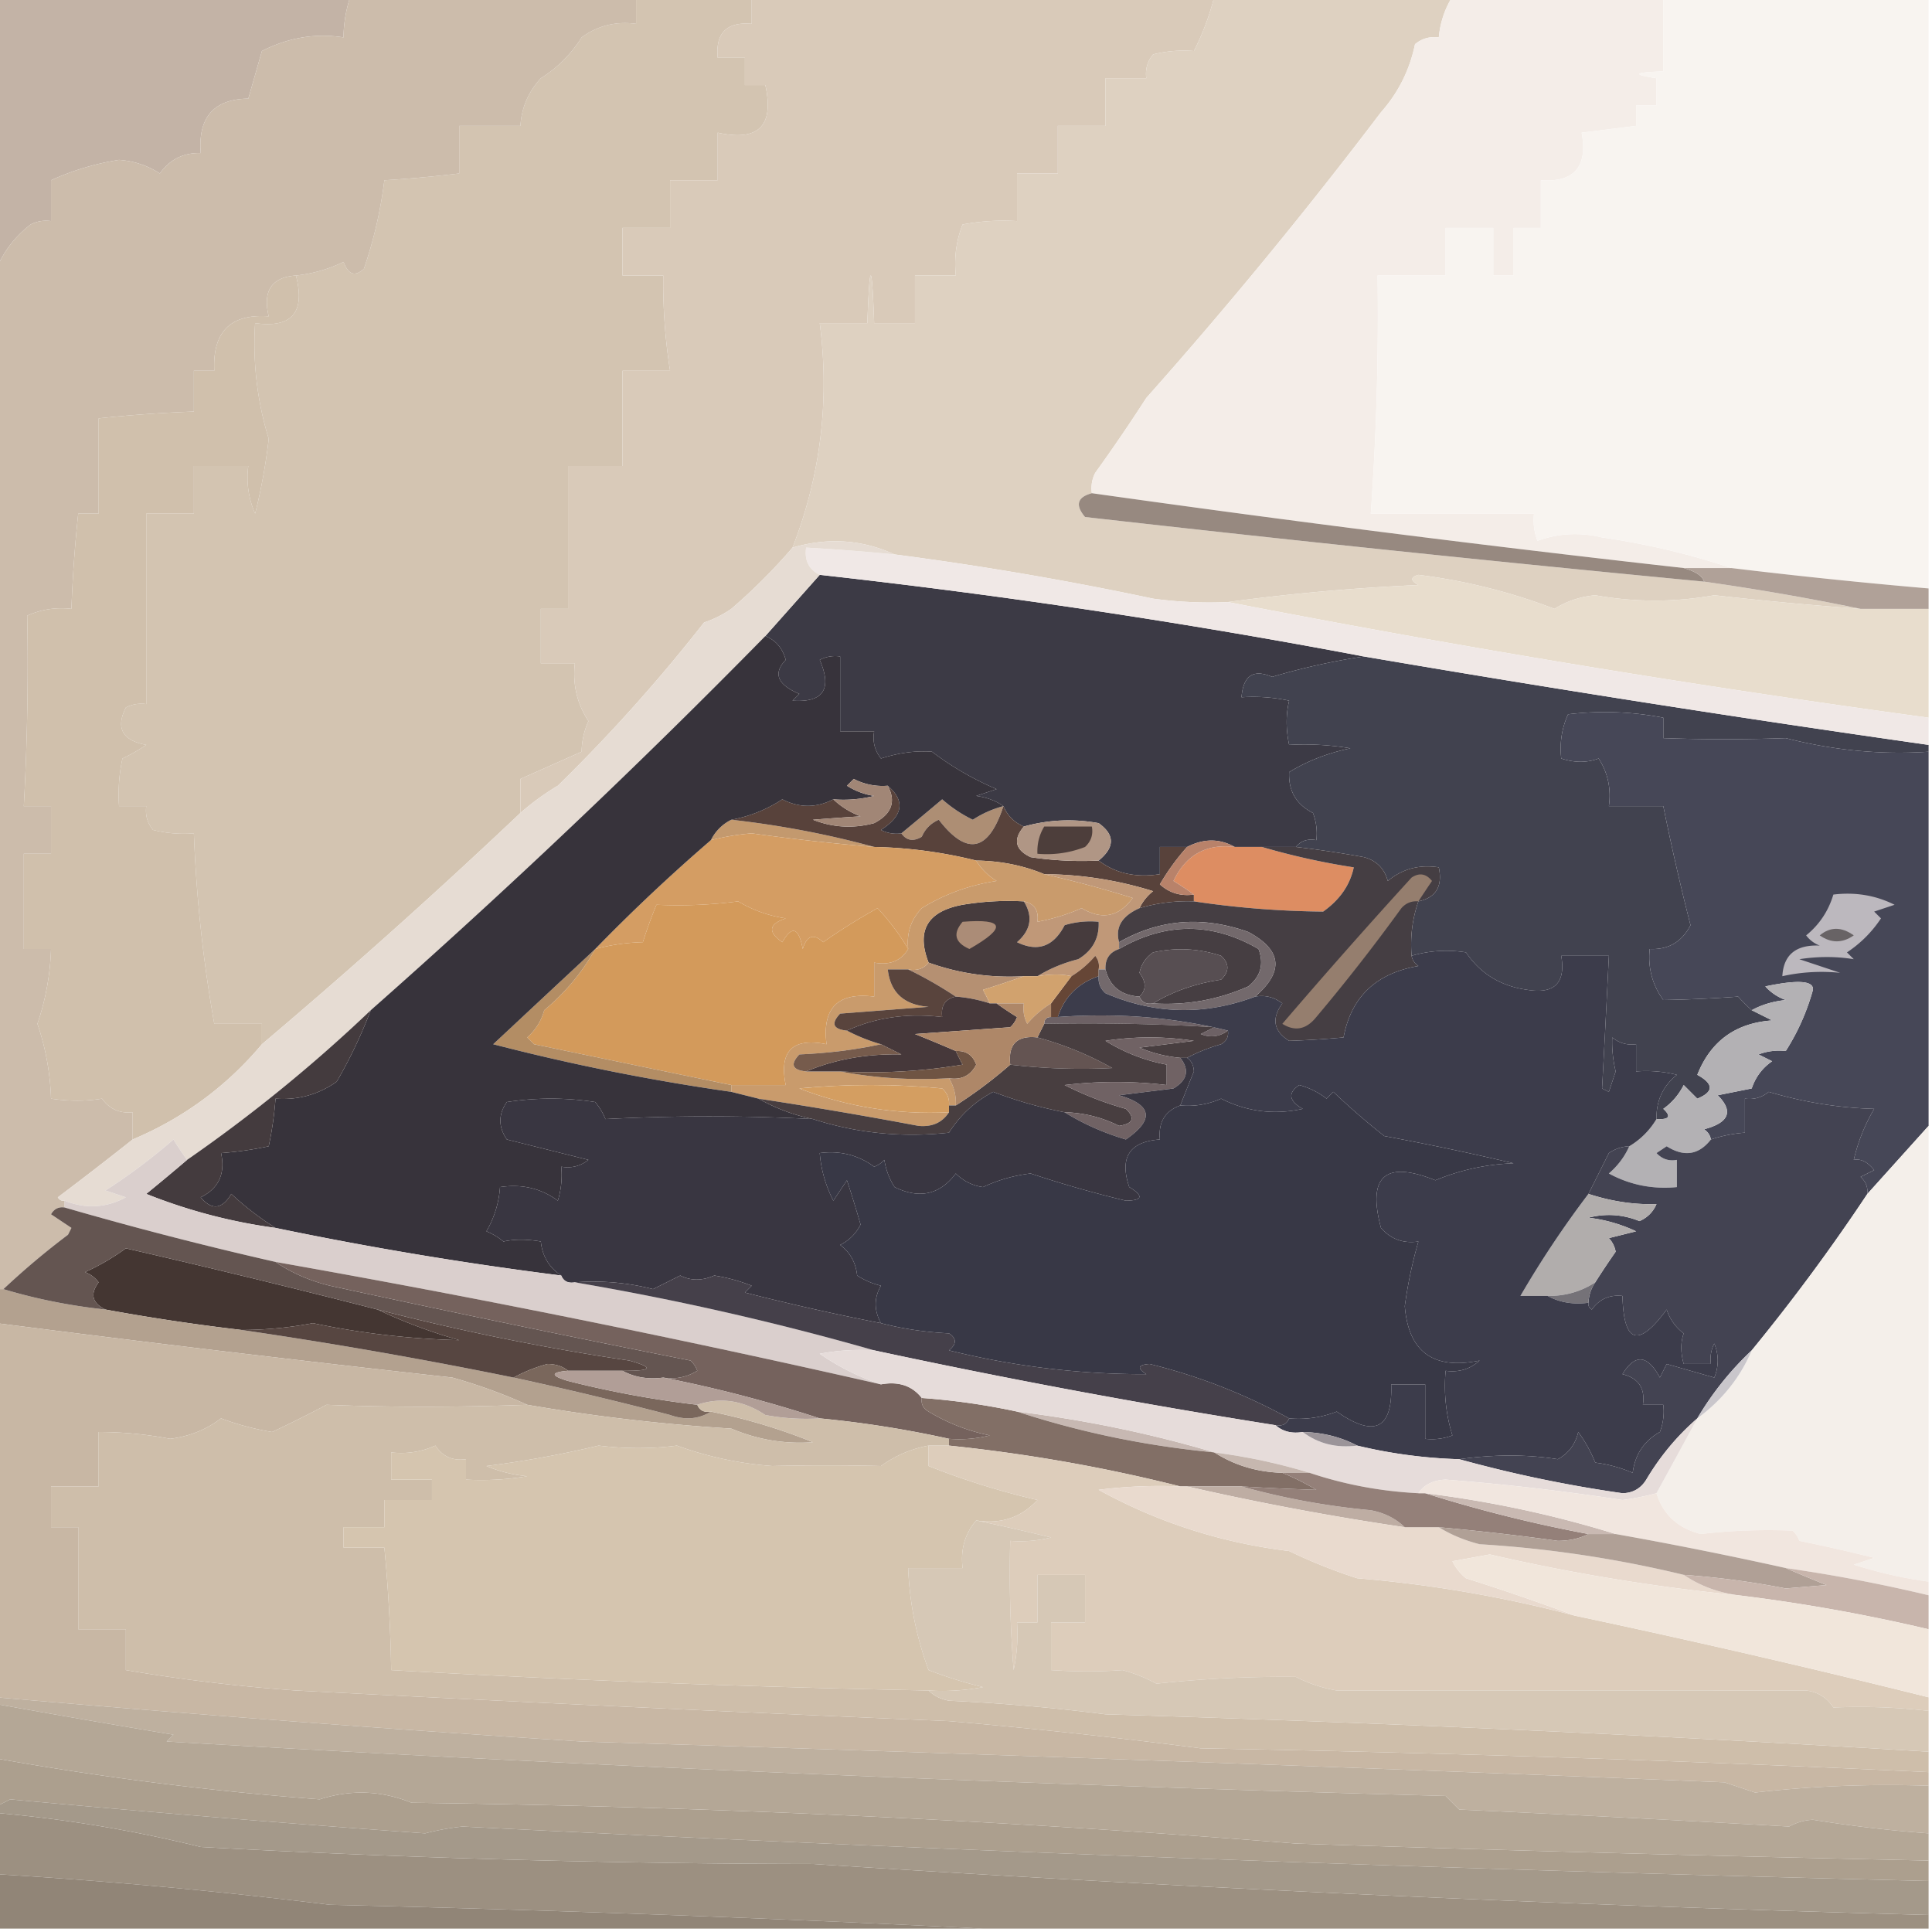 <svg xmlns="http://www.w3.org/2000/svg" width="284" height="284" style="shape-rendering:geometricPrecision;text-rendering:geometricPrecision;image-rendering:optimizeQuality;fill-rule:evenodd;clip-rule:evenodd"><path style="opacity:1" fill="#c3b3a6" d="M-.5-.5h52a19.243 19.243 0 0 0-1 6c-4.105-.65-8.105.017-12 2l-2 7c-5.063.068-7.397 2.735-7 8-2.549-.059-4.549.941-6 3-1.785-1.163-3.785-1.83-6-2a38.342 38.342 0 0 0-10 3v6a4.932 4.932 0 0 0-3 .5c-2.294 1.78-3.96 3.947-5 6.5v-40z"/><path style="opacity:1" fill="#d3c4b1" d="M93.5-.5h17v4c-3.672-.317-5.338 1.35-5 5h4v4h3c1.333 6-1 8.333-7 7v7h-7v7h-7v7h6c-.063 4.703.27 9.37 1 14h-7v14h-8v21h-4v8h5c-.344 3.12.323 5.953 2 8.5-.648 1.44-.98 2.94-1 4.5l-9 4v5a904.225 904.225 0 0 1-38 34v-3h-7a204.306 204.306 0 0 1-3-28 18.452 18.452 0 0 1-6-.5c-.837-1.011-1.17-2.178-1-3.5h-4c-.163-2.357.003-4.69.5-7a26.598 26.598 0 0 0 3.5-2c-3.52-.65-4.52-2.483-3-5.5a4.934 4.934 0 0 1 3-.5v-28h7v-7h8a13.117 13.117 0 0 0 1 7 83.858 83.858 0 0 0 2-11 47.475 47.475 0 0 1-2-17c5.406.765 7.406-1.569 6-7a21.034 21.034 0 0 0 7-2c.697 1.885 1.697 2.218 3 1a64.485 64.485 0 0 0 3-13c3.679-.224 7.346-.558 11-1v-7h9c.159-2.655 1.159-4.988 3-7 2.439-1.527 4.439-3.527 6-6 2.351-1.729 5.018-2.396 8-2v-4z"/><path style="opacity:1" fill="#d9cab9" d="M110.5-.5h68a38.156 38.156 0 0 1-3 8 18.438 18.438 0 0 0-6 .5c-.837 1.011-1.17 2.178-1 3.5h-6v7h-7v7h-6v7a32.438 32.438 0 0 0-8 .5c-.935 2.38-1.268 4.88-1 7.5h-6v7h-6c-.333-9.333-.667-9.333-1 0h-7c1.471 11.366.138 22.366-4 33a85.293 85.293 0 0 1-9 9 15.686 15.686 0 0 1-4 2 243.184 243.184 0 0 1-21.5 24 37.046 37.046 0 0 0-5.5 4v-5l9-4c.02-1.56.352-3.06 1-4.5-1.677-2.547-2.344-5.38-2-8.5h-5v-8h4v-21h8v-14h7a82.702 82.702 0 0 1-1-14h-6v-7h7v-7h7v-7c6 1.333 8.333-1 7-7h-3v-4h-4c-.338-3.65 1.328-5.317 5-5v-4z"/><path style="opacity:1" fill="#ded1c1" d="M178.5-.5h35c-1.13 1.815-1.796 3.815-2 6-1.322-.17-2.489.163-3.5 1-.777 3.777-2.444 7.11-5 10a699.073 699.073 0 0 1-34.5 42 253.033 253.033 0 0 1-7.5 11 4.934 4.934 0 0 0-.5 3c-2.152.577-2.485 1.743-1 3.5a5141.83 5141.83 0 0 0 91 9.5 366.45 366.45 0 0 1 23 4 546.779 546.779 0 0 1-21.5-2 49.198 49.198 0 0 1-17.5 0c-2.182.197-4.182.864-6 2a84.972 84.972 0 0 0-20-5c-1.196.346-1.196.846 0 1.5a312.336 312.336 0 0 0-28 2.5 60.94 60.94 0 0 1-11-.5 483.145 483.145 0 0 0-38-6.5c-4.787-2.19-9.787-2.524-15-1 4.138-10.634 5.471-21.634 4-33h7c.333-9.333.667-9.333 1 0h6v-7h6c-.268-2.62.065-5.12 1-7.5a32.438 32.438 0 0 1 8-.5v-7h6v-7h7v-7h6c-.17-1.322.163-2.489 1-3.5a18.438 18.438 0 0 1 6-.5 38.156 38.156 0 0 0 3-8z"/><path style="opacity:1" fill="#f4ede8" d="M213.5-.5h31v11c-4.338.122-4.672.455-1 1v4h-3v3l-8 1c.918 4.995-1.082 7.328-6 7v7h-4v7h-3v-7h-7v7h-10a408.952 408.952 0 0 1-1 35h24a8.43 8.43 0 0 0 .5 4c3.073-1.117 6.24-1.284 9.5-.5 6.594.961 12.927 2.461 19 4.5h-7a3053.398 3053.398 0 0 1-87-11 4.934 4.934 0 0 1 .5-3 253.033 253.033 0 0 0 7.5-11 699.073 699.073 0 0 0 34.5-42c2.556-2.89 4.223-6.223 5-10 1.011-.837 2.178-1.17 3.5-1 .204-2.185.87-4.185 2-6z"/><path style="opacity:1" fill="#ccbcab" d="M51.5-.5h42v4c-2.982-.396-5.649.271-8 2-1.561 2.473-3.561 4.473-6 6-1.841 2.012-2.841 4.345-3 7h-9v7c-3.654.442-7.321.776-11 1a64.485 64.485 0 0 1-3 13c-1.303 1.218-2.303.885-3-1a21.034 21.034 0 0 1-7 2c-3.568.26-4.901 2.26-4 6-5.602-.398-8.27 2.269-8 8h-3v6c-4.681.169-9.348.502-14 1v14h-3a198.618 198.618 0 0 0-1 14c-2.293-.256-4.46.077-6.5 1 .178 9.295.01 18.629-.5 28h4v7h-4v14h4a37.716 37.716 0 0 1-2 11 37.716 37.716 0 0 1 2 11c2.646.392 5.146.392 7.5 0 1.11 1.537 2.61 2.203 4.5 2v4a572.427 572.427 0 0 1-11 8.5c.228.399.562.565 1 .5v1c-.876-.131-1.543.202-2 1l3 2-.5 1a113.546 113.546 0 0 0-9.5 8h-1v-150c1.04-2.553 2.706-4.72 5-6.5a4.932 4.932 0 0 1 3-.5v-6a38.342 38.342 0 0 1 10-3c2.215.17 4.215.837 6 2 1.451-2.059 3.451-3.059 6-3-.397-5.265 1.937-7.932 7-8l2-7c3.895-1.983 7.895-2.65 12-2 .017-2.065.35-4.065 1-6z"/><path style="opacity:1" fill="#f8f4f0" d="M244.5-.5h39v87a853.14 853.14 0 0 1-29-3c-6.073-2.039-12.406-3.539-19-4.5-3.26-.784-6.427-.617-9.5.5a8.43 8.43 0 0 1-.5-4h-24a408.952 408.952 0 0 0 1-35h10v-7h7v7h3v-7h4v-7c4.918.328 6.918-2.005 6-7l8-1v-3h3v-4c-3.672-.545-3.338-.878 1-1v-11z"/><path style="opacity:1" fill="#d0c0ac" d="M43.5 40.5c1.406 5.431-.594 7.765-6 7a47.475 47.475 0 0 0 2 17 83.858 83.858 0 0 1-2 11 13.117 13.117 0 0 1-1-7h-8v7h-7v28a4.934 4.934 0 0 0-3 .5c-1.52 3.017-.52 4.85 3 5.5a26.598 26.598 0 0 1-3.5 2 24.939 24.939 0 0 0-.5 7h4c-.17 1.322.163 2.489 1 3.5 1.973.495 3.973.662 6 .5a204.306 204.306 0 0 0 3 28h7v3c-5.182 6.176-11.515 10.842-19 14v-4c-1.89.203-3.39-.463-4.5-2-2.354.392-4.854.392-7.5 0a37.716 37.716 0 0 0-2-11 37.716 37.716 0 0 0 2-11h-4v-14h4v-7h-4c.51-9.371.678-18.705.5-28 2.04-.923 4.207-1.256 6.5-1 .169-4.681.502-9.348 1-14h3v-14c4.652-.498 9.319-.831 14-1v-6h3c-.27-5.731 2.398-8.398 8-8-.901-3.74.432-5.74 4-6z"/><path style="opacity:1" fill="#978980" d="M160.5 72.5c28.99 4.088 57.99 7.755 87 11 1.746.501 2.746 1.168 3 2a5141.83 5141.83 0 0 1-91-9.5c-1.485-1.757-1.152-2.923 1-3.5z"/><path style="opacity:1" fill="#e8ddcd" d="M273.5 89.5h10v16a1842.407 1842.407 0 0 1-103-17 312.336 312.336 0 0 1 28-2.5c-1.196-.654-1.196-1.154 0-1.5a84.972 84.972 0 0 1 20 5c1.818-1.136 3.818-1.803 6-2a49.198 49.198 0 0 0 17.5 0 546.779 546.779 0 0 0 21.5 2z"/><path style="opacity:1" fill="#b0a198" d="M247.5 83.5h7a853.14 853.14 0 0 0 29 3v3h-10a366.45 366.45 0 0 0-23-4c-.254-.832-1.254-1.499-3-2z"/><path style="opacity:1" fill="#3c3a45" d="M120.5 84.5c26.938 2.99 53.604 6.99 80 12a97.793 97.793 0 0 0-13.5 3c-2.756-1.195-4.256-.195-4.5 3 2.357-.163 4.69.003 7 .5-.486 2.027-.486 4.193 0 6.5a40.914 40.914 0 0 1 9 .5c-3.331.7-6.331 1.867-9 3.5-.122 2.757 1.045 4.757 3.5 6a8.43 8.43 0 0 1 .5 4c-1.291-.237-2.291.096-3 1h-9c-2.226-1.256-4.559-1.256-7 0h-4v4c-3.512.555-6.512-.112-9-2 2.397-1.956 2.397-3.79 0-5.5-3.721-.678-7.388-.511-11 .5-1.4-.6-2.4-1.6-3-3-1.109-.79-2.442-1.29-4-1.5l3-1a44.27 44.27 0 0 1-9.5-5.5c-2.369-.177-4.869.156-7.5 1-.929-1.189-1.262-2.522-1-4h-5v-11a4.932 4.932 0 0 0-3 .5c1.86 4.299.526 6.299-4 6l1-1c-3.232-1.355-3.898-3.022-2-5-.474-1.729-1.474-2.895-3-3.5l8-9z"/><path style="opacity:1" fill="#41424f" d="M200.5 96.5a2994.33 2994.33 0 0 0 83 13v1c-6.985.469-13.985-.198-21-2a253.56 253.56 0 0 1-18 0v-3a45.019 45.019 0 0 0-14-.5c-.923 2.041-1.256 4.208-1 6.5 1.96.638 3.793.638 5.5 0 1.352 2.094 1.852 4.427 1.5 7h8a356.319 356.319 0 0 0 4 17.5c-1.263 2.464-3.263 3.63-6 3.5-.28 2.772.387 5.272 2 7.5a194.21 194.21 0 0 0 11-.5 31.147 31.147 0 0 0 2 2l3 1.5c-5.376.383-9.042 3.05-11 8 2.436 1.332 2.436 2.499 0 3.5l-2-2c-.73 1.434-1.73 2.6-3 3.5 1.212 1.107.879 1.607-1 1.5-.05-2.698.95-4.864 3-6.5a18.453 18.453 0 0 0-6-.5v-4c-1.322.17-2.489-.163-3.5-1-.071 1.609.096 3.276.5 5l-1 3-1-.5c.347-6.365.68-12.865 1-19.5h-7c.676 3.99-.99 5.657-5 5-3.886-.538-6.886-2.372-9-5.5a18.163 18.163 0 0 0-8 .5c-.221-2.779.112-5.446 1-8 2.584-.548 3.584-2.215 3-5-2.865-.445-5.365.222-7.5 2-.5-1.833-1.667-3-3.5-3.5-3.327-.61-6.661-1.11-10-1.5.709-.904 1.709-1.237 3-1a8.43 8.43 0 0 0-.5-4c-2.455-1.243-3.622-3.243-3.5-6 2.669-1.633 5.669-2.8 9-3.5a40.914 40.914 0 0 0-9-.5c-.486-2.307-.486-4.473 0-6.5a24.935 24.935 0 0 0-7-.5c.244-3.195 1.744-4.195 4.5-3a97.793 97.793 0 0 1 13.5-3z"/><path style="opacity:1" fill="#f0e8e6" d="M131.5 81.5a483.145 483.145 0 0 1 38 6.5 60.94 60.94 0 0 0 11 .5 1842.407 1842.407 0 0 0 103 17v4a2994.33 2994.33 0 0 1-83-13 1050.285 1050.285 0 0 0-80-12c-1.604-.787-2.271-2.12-2-4 4.342.24 8.676.573 13 1z"/><path style="opacity:1" fill="#e6dcd3" d="M131.5 81.5a300.61 300.61 0 0 0-13-1c-.271 1.88.396 3.213 2 4l-8 9a1123.024 1123.024 0 0 1-58 55 223.776 223.776 0 0 1-27 22 44.093 44.093 0 0 1-2-3 86.418 86.418 0 0 1-10 7.5l3 1c-2.895 1.567-5.895 1.733-9 .5-.438.065-.772-.101-1-.5a572.427 572.427 0 0 0 11-8.5c7.485-3.158 13.818-7.824 19-14a904.225 904.225 0 0 0 38-34 37.046 37.046 0 0 1 5.5-4 243.184 243.184 0 0 0 21.5-24 15.686 15.686 0 0 0 4-2 85.293 85.293 0 0 0 9-9c5.213-1.524 10.213-1.19 15 1z"/><path style="opacity:1" fill="#ad8e74" d="M147.5 118.5c-2.19 6.71-5.357 7.376-9.5 2-1.169.509-2.002 1.342-2.5 2.5-1.249.74-2.249.573-3-.5a835.698 835.698 0 0 0 6-5 19.953 19.953 0 0 0 4.5 3 15.414 15.414 0 0 1 4.5-2z"/><path style="opacity:1" fill="#c3996e" d="M107.5 120.5c7.218.811 14.218 2.145 21 4a329.97 329.97 0 0 1-18-2 36.945 36.945 0 0 0-6 1 6.547 6.547 0 0 1 3-3z"/><path style="opacity:1" fill="#58423b" d="M130.5 115.5c2.594 2.229 2.26 4.395-1 6.5a4.934 4.934 0 0 0 3 .5c.751 1.073 1.751 1.24 3 .5.498-1.158 1.331-1.991 2.5-2.5 4.143 5.376 7.31 4.71 9.5-2 .6 1.4 1.6 2.4 3 3-1.616 1.916-1.282 3.416 1 4.5 3.317.498 6.65.665 10 .5 2.488 1.888 5.488 2.555 9 2v-4h4a33.673 33.673 0 0 0-4 5.5c1.405 1.269 3.071 1.769 5 1.5v1a24.93 24.93 0 0 0-8 1c.453-.958 1.119-1.792 2-2.5a54.805 54.805 0 0 0-16-2.5c-3.089-1.285-6.422-1.951-10-2a67.798 67.798 0 0 0-15-2c-6.782-1.855-13.782-3.189-21-4 2.666-.48 5.166-1.48 7.5-3 2.498 1.279 4.998 1.279 7.5 0 1.1 1.058 2.434 1.892 4 2.5-2.495.157-4.828.324-7 .5 2.946 1.155 5.946 1.321 9 .5 2.582-1.338 3.249-3.171 2-5.5z"/><path style="opacity:1" fill="#b09685" d="M161.5 126.5a50.464 50.464 0 0 1-10-.5c-2.282-1.084-2.616-2.584-1-4.5 3.612-1.011 7.279-1.178 11-.5 2.397 1.71 2.397 3.544 0 5.5z"/><path style="opacity:1" fill="#4d3e3b" d="M153.5 121.5h7c.219 1.175-.114 2.175-1 3a15.418 15.418 0 0 1-7 1c-.067-1.459.266-2.792 1-4z"/><path style="opacity:1" fill="#dd8d62" d="M181.5 124.5h4a103.911 103.911 0 0 0 13.5 3c-.546 2.593-2.046 4.76-4.5 6.5a136.642 136.642 0 0 1-19-1.5v-1a44.093 44.093 0 0 0-3-2c1.83-3.841 4.83-5.507 9-5z"/><path style="opacity:1" fill="#d49d63" d="M128.5 124.5a67.798 67.798 0 0 1 15 2c.73 1.212 1.73 2.212 3 3-3.974.6-7.641 1.933-11 4-1.586 1.673-2.253 3.673-2 6a33.966 33.966 0 0 0-4.5-6 89.794 89.794 0 0 0-8 5c-1.395-1.315-2.395-.981-3 1-.582-3.168-1.582-3.501-3-1-2.167-1.5-2-2.667.5-3.5a19.06 19.06 0 0 1-7-2.5 67.985 67.985 0 0 1-12 .5 66.751 66.751 0 0 0-2 5.5 30.494 30.494 0 0 0-7 1 264.507 264.507 0 0 1 17-16 36.945 36.945 0 0 1 6-1 329.97 329.97 0 0 0 18 2z"/><path style="opacity:1" fill="#b8826a" d="M181.5 124.5c-4.17-.507-7.17 1.159-9 5a44.093 44.093 0 0 1 3 2c-1.929.269-3.595-.231-5-1.5a33.673 33.673 0 0 1 4-5.5c2.441-1.256 4.774-1.256 7 0z"/><path style="opacity:1" fill="#c09878" d="M153.5 128.5a54.805 54.805 0 0 1 16 2.5c-.881.708-1.547 1.542-2 2.5-2.587 1.148-3.587 2.815-3 5v1c-1.406.473-2.073 1.473-2 3h-1a2.428 2.428 0 0 0-.5-2 14.698 14.698 0 0 1-3.5 3c-1.358-.322-3.025-.322-5 0 1.777-1.1 3.777-1.934 6-2.5 2.107-1.264 3.107-3.097 3-5.5a12.93 12.93 0 0 0-5 .5c-1.628 3.15-3.962 3.983-7 2.5 2.046-1.781 2.38-3.781 1-6 1.548.321 2.215 1.321 2 3a29.291 29.291 0 0 0 6.5-2c2.988 1.779 5.488 1.279 7.5-1.5a166.65 166.65 0 0 0-13-3.5z"/><path style="opacity:1" fill="#d39a5b" d="M133.5 139.5c-1.052 1.756-2.719 2.423-5 2v5c-5.333-.667-7.667 1.667-7 7-5-1-7 1-6 6h-8c-9.718-1.999-19.384-3.999-29-6l-1-1a8.189 8.189 0 0 0 2.5-4c3.112-2.601 5.612-5.601 7.5-9a30.494 30.494 0 0 1 7-1 66.751 66.751 0 0 1 2-5.5c4.051.186 8.051.019 12-.5a19.06 19.06 0 0 0 7 2.5c-2.5.833-2.667 2-.5 3.5 1.418-2.501 2.418-2.168 3 1 .605-1.981 1.605-2.315 3-1a89.794 89.794 0 0 1 8-5 33.966 33.966 0 0 1 4.5 6z"/><path style="opacity:1" fill="#464757" d="M283.5 110.5v55l-9 10c.086-.996-.248-1.829-1-2.5l2-1c-.971-1.204-1.971-1.704-3-1.5a26.546 26.546 0 0 1 3-7.5c-5.185-.138-10.352-.971-15.5-2.5-1.011.837-2.178 1.17-3.5 1v5a20.69 20.69 0 0 0-5 1c-.111-.617-.444-1.117-1-1.5 3.683-.976 4.349-2.643 2-5l5-1c.561-1.676 1.561-3.009 3-4l-2-1a8.43 8.43 0 0 1 4-.5 32.91 32.91 0 0 0 4-9c.121-1.343-2.212-1.51-7-.5a7.293 7.293 0 0 0 3 2c-1.882.198-3.548.698-5 1.5a31.147 31.147 0 0 1-2-2c-3.674.271-7.34.438-11 .5-1.613-2.228-2.28-4.728-2-7.5 2.737.13 4.737-1.036 6-3.5a356.319 356.319 0 0 1-4-17.5h-8c.352-2.573-.148-4.906-1.5-7-1.707.638-3.54.638-5.5 0-.256-2.292.077-4.459 1-6.5a45.019 45.019 0 0 1 14 .5v3a253.56 253.56 0 0 0 18 0c7.015 1.802 14.015 2.469 21 2z"/><path style="opacity:1" fill="#463e42" d="M169.5 147.5c2.893-1.765 6.226-2.932 10-3.5 1.231-1.183 1.231-2.349 0-3.5-3.273-1.085-6.606-1.252-10-.5-1.074.739-1.741 1.739-2 3 1.015 1.373 1.015 2.54 0 3.5-2.704-.17-4.371-1.503-5-4-.073-1.527.594-2.527 2-3 6.847-3.956 13.681-3.956 20.5 0 .825 2.201.325 4.034-1.5 5.5-4.451 1.974-9.118 2.807-14 2.5z"/><path style="opacity:1" fill="#463b3d" d="M150.5 132.5c1.38 2.219 1.046 4.219-1 6 3.038 1.483 5.372.65 7-2.5a12.93 12.93 0 0 1 5-.5c.107 2.403-.893 4.236-3 5.5-2.223.566-4.223 1.4-6 2.5h-2c-4.843.278-9.51-.389-14-2-1.834-4.713-.168-7.546 5-8.5a40.914 40.914 0 0 1 9-.5z"/><path style="opacity:1" fill="#ab8c77" d="M141.5 135.5c6.195-.49 6.528.844 1 4-2.142-.937-2.476-2.27-1-4z"/><path style="opacity:1" fill="#bcb8be" d="M269.5 131.5c3.222-.392 6.222.108 9 1.5l-3 1 1 1a17.613 17.613 0 0 1-5 5l1 1c-2.598-.422-5.264-.422-8 0l6 2c-2.909-.284-5.742-.117-8.5.5.176-3.157 2.009-4.657 5.5-4.5a4.457 4.457 0 0 1-2-1.5c1.946-1.585 3.279-3.585 4-6z"/><path style="opacity:1" fill="#686365" d="M267.5 137.5c1.535-1.288 3.201-1.288 5 0-1.667 1.166-3.334 1.166-5 0z"/><path style="opacity:1" fill="#453e43" d="M185.5 124.5h5c3.339.39 6.673.89 10 1.5 1.833.5 3 1.667 3.5 3.5 2.135-1.778 4.635-2.445 7.5-2 .584 2.785-.416 4.452-3 5-.888 2.554-1.221 5.221-1 8 .111.617.444 1.117 1 1.5-6.228 1.065-9.894 4.565-11 10.5-2.714.25-5.381.417-8 .5-2.287-1.427-2.62-3.261-1-5.5-1.189-.929-2.522-1.262-4-1 4.283-3.69 3.95-6.857-1-9.5-6.711-2.393-13.044-1.893-19 1.5-.587-2.185.413-3.852 3-5a24.93 24.93 0 0 1 8-1 136.642 136.642 0 0 0 19 1.5c2.454-1.74 3.954-3.907 4.5-6.5a103.911 103.911 0 0 1-13.5-3z"/><path style="opacity:1" fill="#957e6e" d="M208.5 132.5c-.996-.086-1.829.248-2.5 1a277.353 277.353 0 0 1-12.5 16c-1.468 1.833-3.135 2.166-5 1a912.997 912.997 0 0 1 19-21.5c1.135-.749 2.135-.583 3 .5a185.977 185.977 0 0 0-2 3z"/><path style="opacity:1" fill="#b59072" d="M136.5 141.5c4.49 1.611 9.157 2.278 14 2a168.522 168.522 0 0 1-6 2c.363.683.696 1.35 1 2a20.69 20.69 0 0 0-5-1 59.463 59.463 0 0 0-7-4c1.291.237 2.291-.096 3-1z"/><path style="opacity:1" fill="#664636" d="M161.5 142.5v1c-3.022 1.022-5.022 3.022-6 6h-1v-2l3-4a14.698 14.698 0 0 0 3.5-3c.464.594.631 1.261.5 2z"/><path style="opacity:1" fill="#c99b6c" d="M143.5 126.5c3.578.049 6.911.715 10 2a166.65 166.65 0 0 1 13 3.5c-2.012 2.779-4.512 3.279-7.5 1.5a29.291 29.291 0 0 1-6.5 2c.215-1.679-.452-2.679-2-3a40.914 40.914 0 0 0-9 .5c-5.168.954-6.834 3.787-5 8.5-.709.904-1.709 1.237-3 1h-3c.374 3.388 2.374 5.222 6 5.5l-13 1c-1.383 1.461-1.049 2.294 1 2.5a26.335 26.335 0 0 0 5 2c-3.812.824-7.812 1.324-12 1.5-1.383 1.461-1.049 2.294 1 2.5h5c5.14.988 10.474 1.321 16 1 .734 1.208 1.067 2.541 1 4h-1c.086-.996-.248-1.829-1-2.5-7-.667-14-.667-21 0 7.011 2.713 14.344 3.88 22 3.5-.992 1.526-2.492 2.193-4.5 2a671.625 671.625 0 0 0-23.5-4l-4-1v-1h8c-1-5 1-7 6-6-.667-5.333 1.667-7.667 7-7v-5c2.281.423 3.948-.244 5-2-.253-2.327.414-4.327 2-6 3.359-2.067 7.026-3.4 11-4-1.27-.788-2.27-1.788-3-3z"/><path style="opacity:1" fill="#59443d" d="M133.5 142.5a59.463 59.463 0 0 1 7 4c-1.548.321-2.215 1.321-2 3-5.119-.603-9.785.064-14 2-2.049-.206-2.383-1.039-1-2.5l13-1c-3.626-.278-5.626-2.112-6-5.5h3z"/><path style="opacity:1" fill="#d1a26e" d="m157.5 143.5-3 4a14.698 14.698 0 0 0-3.5 3 4.934 4.934 0 0 1-.5-3h-5a43.836 43.836 0 0 0-1-2 168.522 168.522 0 0 0 6-2h2c1.975-.322 3.642-.322 5 0z"/><path style="opacity:1" fill="#574e52" d="M169.5 147.5c-.992.172-1.658-.162-2-1 1.015-.96 1.015-2.127 0-3.5.259-1.261.926-2.261 2-3 3.394-.752 6.727-.585 10 .5 1.231 1.151 1.231 2.317 0 3.5-3.774.568-7.107 1.735-10 3.5z"/><path style="opacity:1" fill="#73696c" d="M184.5 146.5c-7.433 2.793-14.766 2.626-22-.5-.752-.671-1.086-1.504-1-2.5v-1h1c.629 2.497 2.296 3.83 5 4 .342.838 1.008 1.172 2 1 4.882.307 9.549-.526 14-2.5 1.825-1.466 2.325-3.299 1.5-5.5-6.819-3.956-13.653-3.956-20.5 0v-1c5.956-3.393 12.289-3.893 19-1.5 4.95 2.643 5.283 5.81 1 9.5z"/><path style="opacity:1" fill="#b38d64" d="M87.5 139.5c-1.888 3.399-4.388 6.399-7.5 9a8.189 8.189 0 0 1-2.5 4l1 1c9.616 2.001 19.282 4.001 29 6v1a319.65 319.65 0 0 1-35-7c5.02-4.688 10.02-9.355 15-14z"/><path style="opacity:1" fill="#6d6165" d="M153.5 150.5c0-.667.333-1 1-1h1c8.734-.635 17.067.032 25 2-1.238.912-2.572 1.079-4 .5l2-1c-8.327-.5-16.66-.666-25-.5z"/><path style="opacity:1" fill="#46383a" d="M140.5 146.5a20.69 20.69 0 0 1 5 1h1a44.093 44.093 0 0 0 3 2 3.647 3.647 0 0 1-1 1.5l-14 1c2.111.845 4.111 1.678 6 2.5.304.65.637 1.317 1 2a81.883 81.883 0 0 1-18 1h-5c4.227-1.78 8.894-2.614 14-2.5l-3-1.5a26.335 26.335 0 0 1-5-2c4.215-1.936 8.881-2.603 14-2-.215-1.679.452-2.679 2-3z"/><path style="opacity:1" fill="#37333b" d="M112.5 93.5c1.526.605 2.526 1.771 3 3.5-1.898 1.978-1.232 3.645 2 5l-1 1c4.526.299 5.86-1.701 4-6a4.932 4.932 0 0 1 3-.5v11h5c-.262 1.478.071 2.811 1 4 2.631-.844 5.131-1.177 7.5-1a44.27 44.27 0 0 0 9.5 5.5l-3 1c1.558.21 2.891.71 4 1.5a15.414 15.414 0 0 0-4.5 2 19.953 19.953 0 0 1-4.5-3 835.698 835.698 0 0 1-6 5 4.934 4.934 0 0 1-3-.5c3.26-2.105 3.594-4.271 1-6.5a9.108 9.108 0 0 1-5-1l-1 1a10.258 10.258 0 0 0 4 1.5 18.453 18.453 0 0 1-6 .5c-2.502 1.279-5.002 1.279-7.5 0-2.334 1.52-4.834 2.52-7.5 3a6.547 6.547 0 0 0-3 3 264.507 264.507 0 0 0-17 16c-4.98 4.645-9.98 9.312-15 14a319.65 319.65 0 0 0 35 7l4 1a27.641 27.641 0 0 0 8 3 298.347 298.347 0 0 0-30.5 0 9.465 9.465 0 0 0-1.5-2.5 42.479 42.479 0 0 0-13 0c-1.26 1.814-1.26 3.647 0 5.5l12 3c-1.189.929-2.522 1.262-4 1a12.935 12.935 0 0 1-.5 5c-2.456-1.821-5.29-2.488-8.5-2a14.827 14.827 0 0 1-2 6.5c.916.374 1.75.874 2.5 1.5 1.626-.354 3.459-.354 5.5 0 .222 2.164 1.222 3.83 3 5a534.548 534.548 0 0 1-42-7 43.403 43.403 0 0 1-6.5-5c-1.363 2.284-2.863 2.451-4.5.5 2.645-1.287 3.645-3.453 3-6.5a51.56 51.56 0 0 0 7-1 51.648 51.648 0 0 0 1-7c3.294.241 6.294-.592 9-2.5a71.765 71.765 0 0 0 5-10.5 1123.024 1123.024 0 0 0 58-55z"/><path style="opacity:1" fill="#a18676" d="M130.5 115.5c1.249 2.329.582 4.162-2 5.5-3.054.821-6.054.655-9-.5 2.172-.176 4.505-.343 7-.5-1.566-.608-2.9-1.442-4-2.5a18.453 18.453 0 0 0 6-.5 10.258 10.258 0 0 1-4-1.5l1-1a9.108 9.108 0 0 0 5 1z"/><path style="opacity:1" fill="#765b4c" d="m129.5 153.5 3 1.5c-5.106-.114-9.773.72-14 2.5-2.049-.206-2.383-1.039-1-2.5 4.188-.176 8.188-.676 12-1.5z"/><path style="opacity:1" fill="#b3b1b4" d="M251.5 167.5c-1.773 2.281-3.939 2.614-6.5 1l-1.5 1c.825.886 1.825 1.219 3 1v4c-3.564.349-6.898-.317-10-2 1.326-1.142 2.326-2.476 3-4 1.667-1 3-2.333 4-4 1.879.107 2.212-.393 1-1.5 1.27-.9 2.27-2.066 3-3.5l2 2c2.436-1.001 2.436-2.168 0-3.5 1.958-4.95 5.624-7.617 11-8l-3-1.5c1.452-.802 3.118-1.302 5-1.5a7.293 7.293 0 0 1-3-2c4.788-1.01 7.121-.843 7 .5a32.91 32.91 0 0 1-4 9 8.43 8.43 0 0 0-4 .5l2 1c-1.439.991-2.439 2.324-3 4l-5 1c2.349 2.357 1.683 4.024-2 5 .556.383.889.883 1 1.5z"/><path style="opacity:1" fill="#645452" d="M152.5 152.5a47.851 47.851 0 0 1 11 4.5 90.12 90.12 0 0 1-15-.5c-.333-3 1-4.333 4-4z"/><path style="opacity:1" fill="#483e40" d="M153.5 150.5c8.34-.166 16.673 0 25 .5l-2 1c1.428.579 2.762.412 4-.5.131.876-.202 1.543-1 2-1.836.528-3.503 1.194-5 2h-1a20.093 20.093 0 0 1-6-1.5l8-1a42.479 42.479 0 0 0-13 0 26.221 26.221 0 0 0 9 3.5v3a63.141 63.141 0 0 0-15 0 48.981 48.981 0 0 0 9 3.5c1.402 1.342 1.069 2.176-1 2.5a18.725 18.725 0 0 0-8-2 62.62 62.62 0 0 1-10.5-3c-2.706 1.433-4.872 3.433-6.5 6-6.881.75-13.548.083-20-2a27.641 27.641 0 0 1-8-3 671.625 671.625 0 0 1 23.5 4c2.008.193 3.508-.474 4.5-2v-1h1a66.492 66.492 0 0 0 8-6 90.12 90.12 0 0 0 15 .5 47.851 47.851 0 0 0-11-4.5l1-2z"/><path style="opacity:1" fill="#6f5443" d="M140.5 154.5c1.495-.085 2.495.581 3 2-.82 1.611-2.154 2.278-4 2-5.526.321-10.86-.012-16-1a81.883 81.883 0 0 0 18-1 43.836 43.836 0 0 1-1-2z"/><path style="opacity:1" fill="#ae8768" d="M146.5 147.5h4a4.934 4.934 0 0 0 .5 3 14.698 14.698 0 0 1 3.5-3v2c-.667 0-1 .333-1 1l-1 2c-3-.333-4.333 1-4 4a66.492 66.492 0 0 1-8 6c.067-1.459-.266-2.792-1-4 1.846.278 3.18-.389 4-2-.505-1.419-1.505-2.085-3-2a219.403 219.403 0 0 0-6-2.5l14-1a3.647 3.647 0 0 0 1-1.5 44.093 44.093 0 0 1-3-2z"/><path style="opacity:1" fill="#d49e61" d="M139.5 162.5v1c-7.656.38-14.989-.787-22-3.5 7-.667 14-.667 21 0 .752.671 1.086 1.504 1 2.5z"/><path style="opacity:1" fill="#706264" d="M173.5 155.5c1.381 1.774 1.048 3.274-1 4.5l-8 1c4.88 1.425 5.213 3.591 1 6.5-3.269-.969-6.269-2.302-9-4 2.811.071 5.478.738 8 2 2.069-.324 2.402-1.158 1-2.5a48.981 48.981 0 0 1-9-3.5 63.141 63.141 0 0 1 15 0v-3a26.221 26.221 0 0 1-9-3.5 42.479 42.479 0 0 1 13 0l-8 1a20.093 20.093 0 0 0 6 1.5z"/><path style="opacity:1" fill="#434352" d="M274.5 175.5a285.795 285.795 0 0 1-17 23 45.26 45.26 0 0 0-8 10c-2.958 2.56-5.458 5.56-7.5 9-.804 1.304-1.971 1.971-3.5 2a191.443 191.443 0 0 1-24-5c5.152-.713 9.985-.713 14.5 0 1.585-.876 2.585-2.209 3-4a20.532 20.532 0 0 1 2.5 4.5c1.933.251 3.766.751 5.5 1.5.343-2.693 1.676-4.693 4-6a8.43 8.43 0 0 0 .5-4h-3c.363-2.411-.637-3.911-3-4.5 1.853-3.037 3.686-2.87 5.5.5l1-2 7 2c.667-1.667.667-3.333 0-5a4.934 4.934 0 0 0-.5 3h-4c-.466-1.701-.466-3.201 0-4.5a6.978 6.978 0 0 1-2.5-3.5c-4.163 5.668-6.33 5.001-6.5-2-1.89-.203-3.39.463-4.5 2-.399-.228-.565-.562-.5-1a5.727 5.727 0 0 1 1-3 116.408 116.408 0 0 1 3-4.5 3.943 3.943 0 0 0-1-2l4-1a22.508 22.508 0 0 0-7-2c2.547-.66 5.047-.493 7.5.5 1.169-.509 2.002-1.342 2.5-2.5-3.269.105-6.603-.395-10-1.5l3-6a5.576 5.576 0 0 1 3-1c-.674 1.524-1.674 2.858-3 4 3.102 1.683 6.436 2.349 10 2v-4c-1.175.219-2.175-.114-3-1l1.5-1c2.561 1.614 4.727 1.281 6.5-1a20.69 20.69 0 0 1 5-1v-5c1.322.17 2.489-.163 3.5-1 5.148 1.529 10.315 2.362 15.5 2.5a26.546 26.546 0 0 0-3 7.5c1.029-.204 2.029.296 3 1.5l-2 1c.752.671 1.086 1.504 1 2.5z"/><path style="opacity:1" fill="#393641" d="M173.5 155.5h1c.624.417.957 1.084 1 2a319.364 319.364 0 0 0-2 5c-2.241.8-3.241 2.466-3 5-4.476.322-5.976 2.656-4.5 7 2.14 1.298 1.974 1.965-.5 2a169.977 169.977 0 0 1-14-4c-2.452.29-4.785.956-7 2a6.895 6.895 0 0 1-4-2c-2.348 3.118-5.348 3.785-9 2a10.258 10.258 0 0 1-1.5-4 3.647 3.647 0 0 1-1.5 1c-2.368-1.723-5.034-2.39-8-2 .199 2.46.865 4.793 2 7l2-3a168.028 168.028 0 0 1 2 6.5 6.547 6.547 0 0 1-3 3c1.467 1.098 2.301 2.598 2.5 4.5a11.333 11.333 0 0 0 3.5 1.5c-1.036 1.776-1.036 3.609 0 5.5a352.468 352.468 0 0 1-20-4.5l1-1a25.716 25.716 0 0 0-5.5-1.5c-1.79.785-3.457.785-5 0l-4 2c-3.73-.96-7.563-1.293-11.5-1-.992.172-1.658-.162-2-1-1.778-1.17-2.778-2.836-3-5-2.041-.354-3.874-.354-5.5 0a9.457 9.457 0 0 0-2.5-1.5 14.827 14.827 0 0 0 2-6.5c3.21-.488 6.044.179 8.5 2 .493-1.634.66-3.301.5-5 1.478.262 2.811-.071 4-1l-12-3c-1.26-1.853-1.26-3.686 0-5.5a42.479 42.479 0 0 1 13 0 9.465 9.465 0 0 1 1.5 2.5c10.252-.52 20.419-.52 30.5 0 6.452 2.083 13.119 2.75 20 2 1.628-2.567 3.794-4.567 6.5-6a62.62 62.62 0 0 0 10.5 3c2.731 1.698 5.731 3.031 9 4 4.213-2.909 3.88-5.075-1-6.5l8-1c2.048-1.226 2.381-2.726 1-4.5z"/><path style="opacity:1" fill="#443b3e" d="M54.5 148.5a71.765 71.765 0 0 1-5 10.5c-2.706 1.908-5.706 2.741-9 2.5a51.648 51.648 0 0 1-1 7 51.56 51.56 0 0 1-7 1c.645 3.047-.355 5.213-3 6.5 1.637 1.951 3.137 1.784 4.5-.5a43.403 43.403 0 0 0 6.5 5 79.816 79.816 0 0 1-19-5c2.07-1.685 4.07-3.352 6-5a223.776 223.776 0 0 0 27-22z"/><path style="opacity:1" fill="#dacfcd" d="M27.5 170.5a327.399 327.399 0 0 1-6 5 79.816 79.816 0 0 0 19 5 534.548 534.548 0 0 0 42 7c.342.838 1.008 1.172 2 1a410.024 410.024 0 0 1 44 10 32.462 32.462 0 0 0-8 .5 35.64 35.64 0 0 0 9 4.5 1846.744 1846.744 0 0 0-89-18 548.624 548.624 0 0 1-31-8v-1c3.105 1.233 6.105 1.067 9-.5l-3-1a86.418 86.418 0 0 0 10-7.5 44.093 44.093 0 0 0 2 3z"/><path style="opacity:1" fill="#b1adac" d="M233.5 175.5c3.397 1.105 6.731 1.605 10 1.5-.498 1.158-1.331 1.991-2.5 2.5-2.453-.993-4.953-1.16-7.5-.5 2.452.29 4.785.956 7 2l-4 1a3.943 3.943 0 0 1 1 2 116.408 116.408 0 0 0-3 4.5c-2.091 1.365-4.424 2.032-7 2h-4a146.595 146.595 0 0 1 10-15z"/><path style="opacity:1" fill="#45404a" d="M129.5 194.5c3.141.821 6.475 1.321 10 1.5 1.141.741 1.141 1.575 0 2.5a119.163 119.163 0 0 0 29 3.5c-1.388-.889-1.222-1.389.5-1.5a84.287 84.287 0 0 1 20.5 8c-.342.838-1.008 1.172-2 1a1088.41 1088.41 0 0 1-59-11 410.024 410.024 0 0 0-44-10c3.937-.293 7.77.04 11.5 1l4-2c1.543.785 3.21.785 5 0 1.888.296 3.722.796 5.5 1.5l-1 1a352.468 352.468 0 0 0 20 4.5z"/><path style="opacity:1" fill="#383846" d="M189.5 208.5a84.287 84.287 0 0 0-20.5-8c-1.722.111-1.888.611-.5 1.5a119.163 119.163 0 0 1-29-3.5c1.141-.925 1.141-1.759 0-2.5-3.525-.179-6.859-.679-10-1.5-1.036-1.891-1.036-3.724 0-5.5a11.333 11.333 0 0 1-3.5-1.5c-.199-1.902-1.033-3.402-2.5-4.5a6.547 6.547 0 0 0 3-3 168.028 168.028 0 0 0-2-6.5l-2 3a18.404 18.404 0 0 1-2-7c2.966-.39 5.632.277 8 2a3.647 3.647 0 0 0 1.5-1 10.258 10.258 0 0 0 1.5 4c3.652 1.785 6.652 1.118 9-2a6.895 6.895 0 0 0 4 2 22.508 22.508 0 0 1 7-2 169.977 169.977 0 0 0 14 4c2.474-.035 2.64-.702.5-2-1.476-4.344.024-6.678 4.5-7-.241-2.534.759-4.2 3-5a11.988 11.988 0 0 0 6-1c3.799 1.922 7.799 2.422 12 1.5-2.059-1.185-2.226-2.352-.5-3.5a11.295 11.295 0 0 1 4 2l1-1a103.82 103.82 0 0 0 7.5 6.5 404.15 404.15 0 0 1 19 4 32.813 32.813 0 0 0-11.5 2.5c-7.373-2.959-10.04-.625-8 7 1.444 1.655 3.278 2.322 5.5 2a65.97 65.97 0 0 0-2 9.5c.541 6.733 4.208 9.4 11 8-1.405 1.269-3.071 1.769-5 1.5-.284 3.277.049 6.443 1 9.5a8.43 8.43 0 0 1-4 .5v-8h-5c.231 6.552-2.435 7.886-8 4a15.418 15.418 0 0 1-7 1z"/><path style="opacity:1" fill="#f4efea" d="M283.5 165.5v67a65.102 65.102 0 0 1-11-2.5l3-1a250.94 250.94 0 0 0-11-2.5 3.647 3.647 0 0 0-1-1.5c-4.643-.18-9.143-.014-13.5.5-3.372-.878-5.539-2.878-6.5-6 1.995-3.632 3.995-7.299 6-11 3.651-2.683 6.318-6.017 8-10a285.795 285.795 0 0 0 17-23l9-10z"/><path style="opacity:1" fill="#757278" d="M234.5 188.5a5.727 5.727 0 0 0-1 3c-2.235.295-4.235-.039-6-1 2.576.032 4.909-.635 7-2z"/><path style="opacity:1" fill="#3c3c4b" d="M243.5 164.5c-1 1.667-2.333 3-4 4a5.576 5.576 0 0 0-3 1l-3 6a146.595 146.595 0 0 0-10 15h4c1.765.961 3.765 1.295 6 1-.065.438.101.772.5 1 1.11-1.537 2.61-2.203 4.5-2 .17 7.001 2.337 7.668 6.5 2a6.978 6.978 0 0 0 2.5 3.5c-.466 1.299-.466 2.799 0 4.5h4a4.934 4.934 0 0 1 .5-3c.667 1.667.667 3.333 0 5l-7-2-1 2c-1.814-3.37-3.647-3.537-5.5-.5 2.363.589 3.363 2.089 3 4.5h3a8.43 8.43 0 0 1-.5 4c-2.324 1.307-3.657 3.307-4 6a20.431 20.431 0 0 0-5.5-1.5 20.532 20.532 0 0 0-2.5-4.5c-.415 1.791-1.415 3.124-3 4-4.515-.713-9.348-.713-14.5 0a73.121 73.121 0 0 1-15-2c-2.405-1.268-5.072-1.935-8-2-1.599.268-2.932-.066-4-1 .992.172 1.658-.162 2-1 2.42.208 4.753-.126 7-1 5.565 3.886 8.231 2.552 8-4h5v8a8.43 8.43 0 0 0 4-.5c-.951-3.057-1.284-6.223-1-9.5 1.929.269 3.595-.231 5-1.5-6.792 1.4-10.459-1.267-11-8a65.97 65.97 0 0 1 2-9.5c-2.222.322-4.056-.345-5.5-2-2.04-7.625.627-9.959 8-7a32.813 32.813 0 0 1 11.5-2.5 404.15 404.15 0 0 0-19-4 103.82 103.82 0 0 1-7.5-6.5l-1 1a11.295 11.295 0 0 0-4-2c-1.726 1.148-1.559 2.315.5 3.5-4.201.922-8.201.422-12-1.5a11.988 11.988 0 0 1-6 1 319.364 319.364 0 0 1 2-5c-.043-.916-.376-1.583-1-2 1.497-.806 3.164-1.472 5-2 .798-.457 1.131-1.124 1-2-7.933-1.968-16.266-2.635-25-2 .978-2.978 2.978-4.978 6-6-.086.996.248 1.829 1 2.5 7.234 3.126 14.567 3.293 22 .5 1.478-.262 2.811.071 4 1-1.62 2.239-1.287 4.073 1 5.5 2.619-.083 5.286-.25 8-.5 1.106-5.935 4.772-9.435 11-10.5-.556-.383-.889-.883-1-1.5a18.163 18.163 0 0 1 8-.5c2.114 3.128 5.114 4.962 9 5.5 4.01.657 5.676-1.01 5-5h7c-.32 6.635-.653 13.135-1 19.5l1 .5 1-3c-.404-1.724-.571-3.391-.5-5 1.011.837 2.178 1.17 3.5 1v4a18.453 18.453 0 0 1 6 .5c-2.05 1.636-3.05 3.802-3 6.5z"/><path style="opacity:1" fill="#443632" d="M55.5 192.5c3.777 1.79 7.777 3.29 12 4.5a118.128 118.128 0 0 1-21.5-2.5 56.207 56.207 0 0 1-10.5 1 310.879 310.879 0 0 1-20-3c-1.955-.947-2.289-2.281-1-4a4.458 4.458 0 0 0-2-1.5 33.924 33.924 0 0 0 6-3.5c12.398 2.85 24.731 5.85 37 9z"/><path style="opacity:1" fill="#b3a18f" d="M-.5 189.5h1c4.79 1.442 9.79 2.442 15 3a310.879 310.879 0 0 0 20 3 721.203 721.203 0 0 1 40 7 567.02 567.02 0 0 1 23 5.5c2.212.789 4.212.622 6-.5a84.903 84.903 0 0 1 15 4.5c-4.12.307-8.12-.36-12-2a275.414 275.414 0 0 1-30-3.5c-3.46-1.576-7.126-2.909-11-4a3787.668 3787.668 0 0 1-67-8v-5z"/><path style="opacity:1" fill="#574641" d="M55.5 192.5a358.461 358.461 0 0 0 37 7.5c3.726 1.043 3.393 1.543-1 1.5h-8c-.774-.647-1.774-.98-3-1a22.179 22.179 0 0 0-5 2 721.203 721.203 0 0 0-40-7 56.207 56.207 0 0 0 10.5-1 118.128 118.128 0 0 0 21.5 2.5c-4.223-1.21-8.223-2.71-12-4.5z"/><path style="opacity:1" fill="#645551" d="M9.5 177.5a548.624 548.624 0 0 0 31 8c2.332 1.596 4.998 2.762 8 3.5a2913.46 2913.46 0 0 0 53 11c.457.414.791.914 1 1.5-1.545.952-3.212 1.285-5 1-2.235.295-4.235-.039-6-1 4.393.043 4.726-.457 1-1.5a358.461 358.461 0 0 1-37-7.5 1501.363 1501.363 0 0 0-37-9 33.924 33.924 0 0 1-6 3.5 4.458 4.458 0 0 1 2 1.5c-1.289 1.719-.955 3.053 1 4-5.21-.558-10.21-1.558-15-3a113.546 113.546 0 0 1 9.5-8l.5-1-3-2c.457-.798 1.124-1.131 2-1z"/><path style="opacity:1" fill="#c8b7a4" d="M-.5 194.5a3787.668 3787.668 0 0 0 67 8c3.874 1.091 7.54 2.424 11 4-10.436.377-20.27.377-29.5 0a183.883 183.883 0 0 1-8 4 40.138 40.138 0 0 1-7.5-2c-2.192 1.659-4.692 2.659-7.5 3a56.207 56.207 0 0 0-10.5-1v8h-7v6h4v15h7v6a256.724 256.724 0 0 0 25 3 9922.01 9922.01 0 0 0 96 4.5 879.41 879.41 0 0 1 37 4 3659.1 3659.1 0 0 1 107 3.5v2c-8.542-.29-17.042.043-25.5 1l-4.5-1.5a16672.763 16672.763 0 0 0-168-6 3715.613 3715.613 0 0 1-86-6.5v-55z"/><path style="opacity:1" fill="#c9c6cb" d="M257.5 198.5c-1.682 3.983-4.349 7.317-8 10a45.26 45.26 0 0 1 8-10z"/><path style="opacity:1" fill="#7a675c" d="M83.5 201.5c-2.597.221-2.597.721 0 1.5a147.117 147.117 0 0 0 19 3.5c.342.838 1.008 1.172 2 1-1.788 1.122-3.788 1.289-6 .5a567.02 567.02 0 0 0-23-5.5 22.179 22.179 0 0 1 5-2c1.226.02 2.226.353 3 1z"/><path style="opacity:1" fill="#75625d" d="M40.5 185.5a1846.744 1846.744 0 0 1 89 18c2.582-.475 4.582.192 6 2-.131.876.202 1.543 1 2a28.107 28.107 0 0 0 9 3.5 18.453 18.453 0 0 1-6 .5 157.424 157.424 0 0 0-19-3 194.345 194.345 0 0 0-23-6c1.788.285 3.455-.048 5-1a3.647 3.647 0 0 0-1-1.5 2913.46 2913.46 0 0 1-53-11c-3.002-.738-5.668-1.904-8-3.5z"/><path style="opacity:1" fill="#cebeaa" d="M120.5 208.5c6.396.613 12.73 1.613 19 3v1h-3a17.136 17.136 0 0 0-7 3 338.67 338.67 0 0 0-16 0 52.465 52.465 0 0 1-14-3c-3.726.484-7.559.484-11.5 0a153.866 153.866 0 0 1-16.5 3 20.204 20.204 0 0 0 6 1.5 40.911 40.911 0 0 1-9 .5v-3c-1.951.273-3.451-.393-4.5-2-2.04.923-4.208 1.256-6.5 1v4h6v3h-7v4h-6v3h6c.574 5.984.907 11.984 1 18a2111.11 2111.11 0 0 0 79 3c.763.768 1.763 1.268 3 1.5a285.933 285.933 0 0 1 23 2 3896.49 3896.49 0 0 1 121 5.5v3a3659.1 3659.1 0 0 0-107-3.5 879.41 879.41 0 0 0-37-4 9922.01 9922.01 0 0 1-96-4.5 256.724 256.724 0 0 1-25-3v-6h-7v-15h-4v-6h7v-8c3.527.004 7.027.337 10.5 1 2.808-.341 5.308-1.341 7.5-3a40.138 40.138 0 0 0 7.5 2 183.883 183.883 0 0 0 8-4c9.23.377 19.064.377 29.5 0a275.414 275.414 0 0 0 30 3.5c3.88 1.64 7.88 2.307 12 2a84.903 84.903 0 0 0-15-4.5c-.992.172-1.658-.162-2-1 3.428-1.155 6.761-.655 10 1.5 2.646.497 5.313.664 8 .5z"/><path style="opacity:1" fill="#b19e97" d="M83.5 201.5h8c1.765.961 3.765 1.295 6 1a194.345 194.345 0 0 1 23 6 32.462 32.462 0 0 1-8-.5c-3.239-2.155-6.572-2.655-10-1.5a147.117 147.117 0 0 1-19-3.5c-2.597-.779-2.597-1.279 0-1.5z"/><path style="opacity:1" fill="#c7b8b2" d="M149.5 207.5c9.94 1.216 19.607 3.216 29 6-10.024-.95-19.691-2.95-29-6z"/><path style="opacity:1" fill="#826f66" d="M135.5 205.5a100.4 100.4 0 0 1 14 2c9.309 3.05 18.976 5.05 29 6 2.96 1.896 6.293 2.896 10 3a39.445 39.445 0 0 1 5 2.5c-3.629-.11-7.296-.276-11-.5h-9c-11.062-2.793-22.396-4.793-34-6v-1a18.453 18.453 0 0 0 6-.5 28.107 28.107 0 0 1-9-3.5c-.798-.457-1.131-1.124-1-2z"/><path style="opacity:1" fill="#d5c5af" d="M136.5 212.5v3a111.907 111.907 0 0 0 16 5c-2.378 2.576-5.378 3.576-9 3-1.663 1.938-2.329 4.272-2 7h-8a48.71 48.71 0 0 0 3 15 65.064 65.064 0 0 0 8 2.5 32.462 32.462 0 0 1-8 .5 2111.11 2111.11 0 0 1-79-3 224.507 224.507 0 0 0-1-18h-6v-3h6v-4h7v-3h-6v-4c2.292.256 4.46-.077 6.5-1 1.049 1.607 2.549 2.273 4.5 2v3a40.911 40.911 0 0 0 9-.5 20.204 20.204 0 0 1-6-1.5c5.56-.701 11.06-1.701 16.5-3 3.941.484 7.774.484 11.5 0a52.465 52.465 0 0 0 14 3 338.67 338.67 0 0 1 16 0 17.136 17.136 0 0 1 7-3z"/><path style="opacity:1" fill="#e6dcda" d="M128.5 198.5a1088.41 1088.41 0 0 0 59 11c1.068.934 2.401 1.268 4 1 2.28 1.723 4.947 2.389 8 2a73.121 73.121 0 0 0 15 2 191.443 191.443 0 0 0 24 5c1.529-.029 2.696-.696 3.5-2 2.042-3.44 4.542-6.44 7.5-9a2156.994 2156.994 0 0 1-6 11 39.113 39.113 0 0 1-5 1 343.695 343.695 0 0 0-26-3c-1.833.085-3.166.752-4 2-5.531-.277-10.864-1.277-16-3-4.473-1.367-9.14-2.367-14-3-9.393-2.784-19.06-4.784-29-6a100.4 100.4 0 0 0-14-2c-1.418-1.808-3.418-2.475-6-2a35.64 35.64 0 0 1-9-4.5 32.462 32.462 0 0 1 8-.5z"/><path style="opacity:1" fill="#9b9499" d="M191.5 210.5c2.928.065 5.595.732 8 2-3.053.389-5.72-.277-8-2z"/><path style="opacity:1" fill="#c6b7af" d="M178.5 213.5c4.86.633 9.527 1.633 14 3h-4c-3.707-.104-7.04-1.104-10-3z"/><path style="opacity:1" fill="#beada3" d="M174.5 218.5h8c6.097 1.717 12.43 2.884 19 3.5 1.991.374 3.658 1.207 5 2.5a417.336 417.336 0 0 1-32-6z"/><path style="opacity:1" fill="#ddcdbb" d="M136.5 212.5h3c11.604 1.207 22.938 3.207 34 6a72.367 72.367 0 0 0-12 .5c8.713 4.793 18.046 7.793 28 9a78.164 78.164 0 0 0 10 4c10.855.9 21.522 2.734 32 5.5a1480.097 1480.097 0 0 1 52 12v2a88.842 88.842 0 0 0-14-.5c-.959-1.464-2.292-2.297-4-2.5-22.991-.015-45.991-.015-69 0a20.64 20.64 0 0 1-6-2c-6.855-.073-13.689.26-20.5 1a22.703 22.703 0 0 0-5-2c-3.332.25-6.832.25-10.5 0v-7h5v-7h-7v7h-3a24.935 24.935 0 0 1-.5 7c-.5-6.325-.666-12.658-.5-19a18.453 18.453 0 0 0 6-.5 369.682 369.682 0 0 0-11-2.5c3.622.576 6.622-.424 9-3a111.907 111.907 0 0 1-16-5v-3z"/><path style="opacity:1" fill="#e9dace" d="M173.5 218.5h1a417.336 417.336 0 0 0 32 6h5c1.777 1.1 3.777 1.934 6 2.5 10.177.62 20.177 2.12 30 4.5 2.357 1.598 5.023 2.598 8 3a289.282 289.282 0 0 1-36.5-6l-5.5 1a7.248 7.248 0 0 0 2 2.5 329.454 329.454 0 0 1 16 5.5 185.031 185.031 0 0 0-32-5.5 78.164 78.164 0 0 1-10-4c-9.954-1.207-19.287-4.207-28-9a72.367 72.367 0 0 1 12-.5z"/><path style="opacity:1" fill="#948079" d="M188.5 216.5h4c5.136 1.723 10.469 2.723 16 3h1a205.427 205.427 0 0 0 24 6c-1.293.658-2.793.992-4.5 1a364.076 364.076 0 0 0-17.5-2h-5c-1.342-1.293-3.009-2.126-5-2.5-6.57-.616-12.903-1.783-19-3.5 3.704.224 7.371.39 11 .5a39.445 39.445 0 0 0-5-2.5z"/><path style="opacity:1" fill="#c9b9b2" d="M209.5 219.5c9.62 1.193 18.954 3.193 28 6h-4a205.427 205.427 0 0 1-24-6z"/><path style="opacity:1" fill="#f1e6df" d="M243.5 219.5c.961 3.122 3.128 5.122 6.5 6 4.357-.514 8.857-.68 13.5-.5.457.414.791.914 1 1.5a250.94 250.94 0 0 1 11 2.5l-3 1a65.102 65.102 0 0 0 11 2.5v2a230.705 230.705 0 0 0-21-4 603.095 603.095 0 0 0-25-5c-9.046-2.807-18.38-4.807-28-6h-1c.834-1.248 2.167-1.915 4-2 8.706.67 17.372 1.67 26 3a39.113 39.113 0 0 0 5-1z"/><path style="opacity:1" fill="#b0a096" d="M211.5 224.5a364.076 364.076 0 0 1 17.5 2c1.707-.008 3.207-.342 4.5-1h4c8.267 1.47 16.6 3.137 25 5 1.889.822 3.889 1.655 6 2.5l-6 .5a124.004 124.004 0 0 0-15-2 171.413 171.413 0 0 0-30-4.5c-2.223-.566-4.223-1.4-6-2.5z"/><path style="opacity:1" fill="#c8b5ac" d="M262.5 230.5a230.705 230.705 0 0 1 21 4v5a257.954 257.954 0 0 0-28-5c-2.977-.402-5.643-1.402-8-3a124.004 124.004 0 0 1 15 2l6-.5a219.403 219.403 0 0 1-6-2.5z"/><path style="opacity:1" fill="#f1e6db" d="M255.5 234.5a257.954 257.954 0 0 1 28 5v10a1480.097 1480.097 0 0 0-52-12 329.454 329.454 0 0 0-16-5.5 7.248 7.248 0 0 1-2-2.5l5.5-1a289.282 289.282 0 0 0 36.5 6z"/><path style="opacity:1" fill="#d6c8b6" d="M143.5 223.5c3.554.749 7.22 1.582 11 2.5a18.453 18.453 0 0 1-6 .5c-.166 6.342 0 12.675.5 19 .497-2.31.663-4.643.5-7h3v-7h7v7h-5v7c3.668.25 7.168.25 10.5 0a22.703 22.703 0 0 1 5 2 172.617 172.617 0 0 1 20.5-1 20.64 20.64 0 0 0 6 2c23.009-.015 46.009-.015 69 0 1.708.203 3.041 1.036 4 2.5 4.722-.2 9.388-.034 14 .5v6a3896.49 3896.49 0 0 0-121-5.5 285.933 285.933 0 0 0-23-2c-1.237-.232-2.237-.732-3-1.5a32.462 32.462 0 0 0 8-.5 65.064 65.064 0 0 1-8-2.5 48.71 48.71 0 0 1-3-15h8c-.329-2.728.337-5.062 2-7z"/><path style="opacity:1" fill="#beb09f" d="M-.5 250.5v-1a3715.613 3715.613 0 0 0 86 6.5 16672.763 16672.763 0 0 1 168 6l4.5 1.5a173.993 173.993 0 0 1 25.5-1v7a196.658 196.658 0 0 1-17-2 7.93 7.93 0 0 0-3.5 1c-16.1-.924-32.267-1.757-48.5-2.5l-2-2a6027.602 6027.602 0 0 1-188-8l1-1a1901.582 1901.582 0 0 1-26-4.5z"/><path style="opacity:1" fill="#ac9f8e" d="M-.5 258.5a471.71 471.71 0 0 0 47.5 6c4.574-1.465 9.074-1.299 13.5.5 43.495.555 86.828 2.555 130 6a7860.717 7860.717 0 0 0 93 2.5v3a8292.44 8292.44 0 0 1-215.5-8c-1.86.194-3.693.528-5.5 1a2926.245 2926.245 0 0 1-61-5c-.683.363-1.35.696-2 1v-7z"/><path style="opacity:1" fill="#b4a796" d="M-.5 250.5a1901.582 1901.582 0 0 0 26 4.5l-1 1a6027.602 6027.602 0 0 0 188 8l2 2c16.233.743 32.4 1.576 48.5 2.5a7.93 7.93 0 0 1 3.5-1 196.658 196.658 0 0 0 17 2v4a7860.717 7860.717 0 0 1-93-2.5 1945.988 1945.988 0 0 0-130-6c-4.426-1.799-8.926-1.965-13.5-.5a471.71 471.71 0 0 1-47.5-6v-8z"/><path style="opacity:1" fill="#9c9081" d="M-.5 266.5a196.689 196.689 0 0 1 30 5 1695.497 1695.497 0 0 0 90 2.5 4360.51 4360.51 0 0 0 164 7.5v2h-139a3651.652 3651.652 0 0 0-96-3.5 784.501 784.501 0 0 0-49-4.5v-9z"/><path style="opacity:1" fill="#a4998a" d="M283.5 276.5v5a4360.51 4360.51 0 0 1-164-7.5c-30.028-.037-60.028-.87-90-2.5a196.689 196.689 0 0 0-30-5v-1c.65-.304 1.317-.637 2-1a2926.245 2926.245 0 0 0 61 5 36.873 36.873 0 0 1 5.5-1 8292.44 8292.44 0 0 0 215.5 8z"/><path style="opacity:1" fill="#918577" d="M-.5 275.5a784.501 784.501 0 0 1 49 4.5c32.178.752 64.178 1.918 96 3.5H-.5v-8z"/></svg>